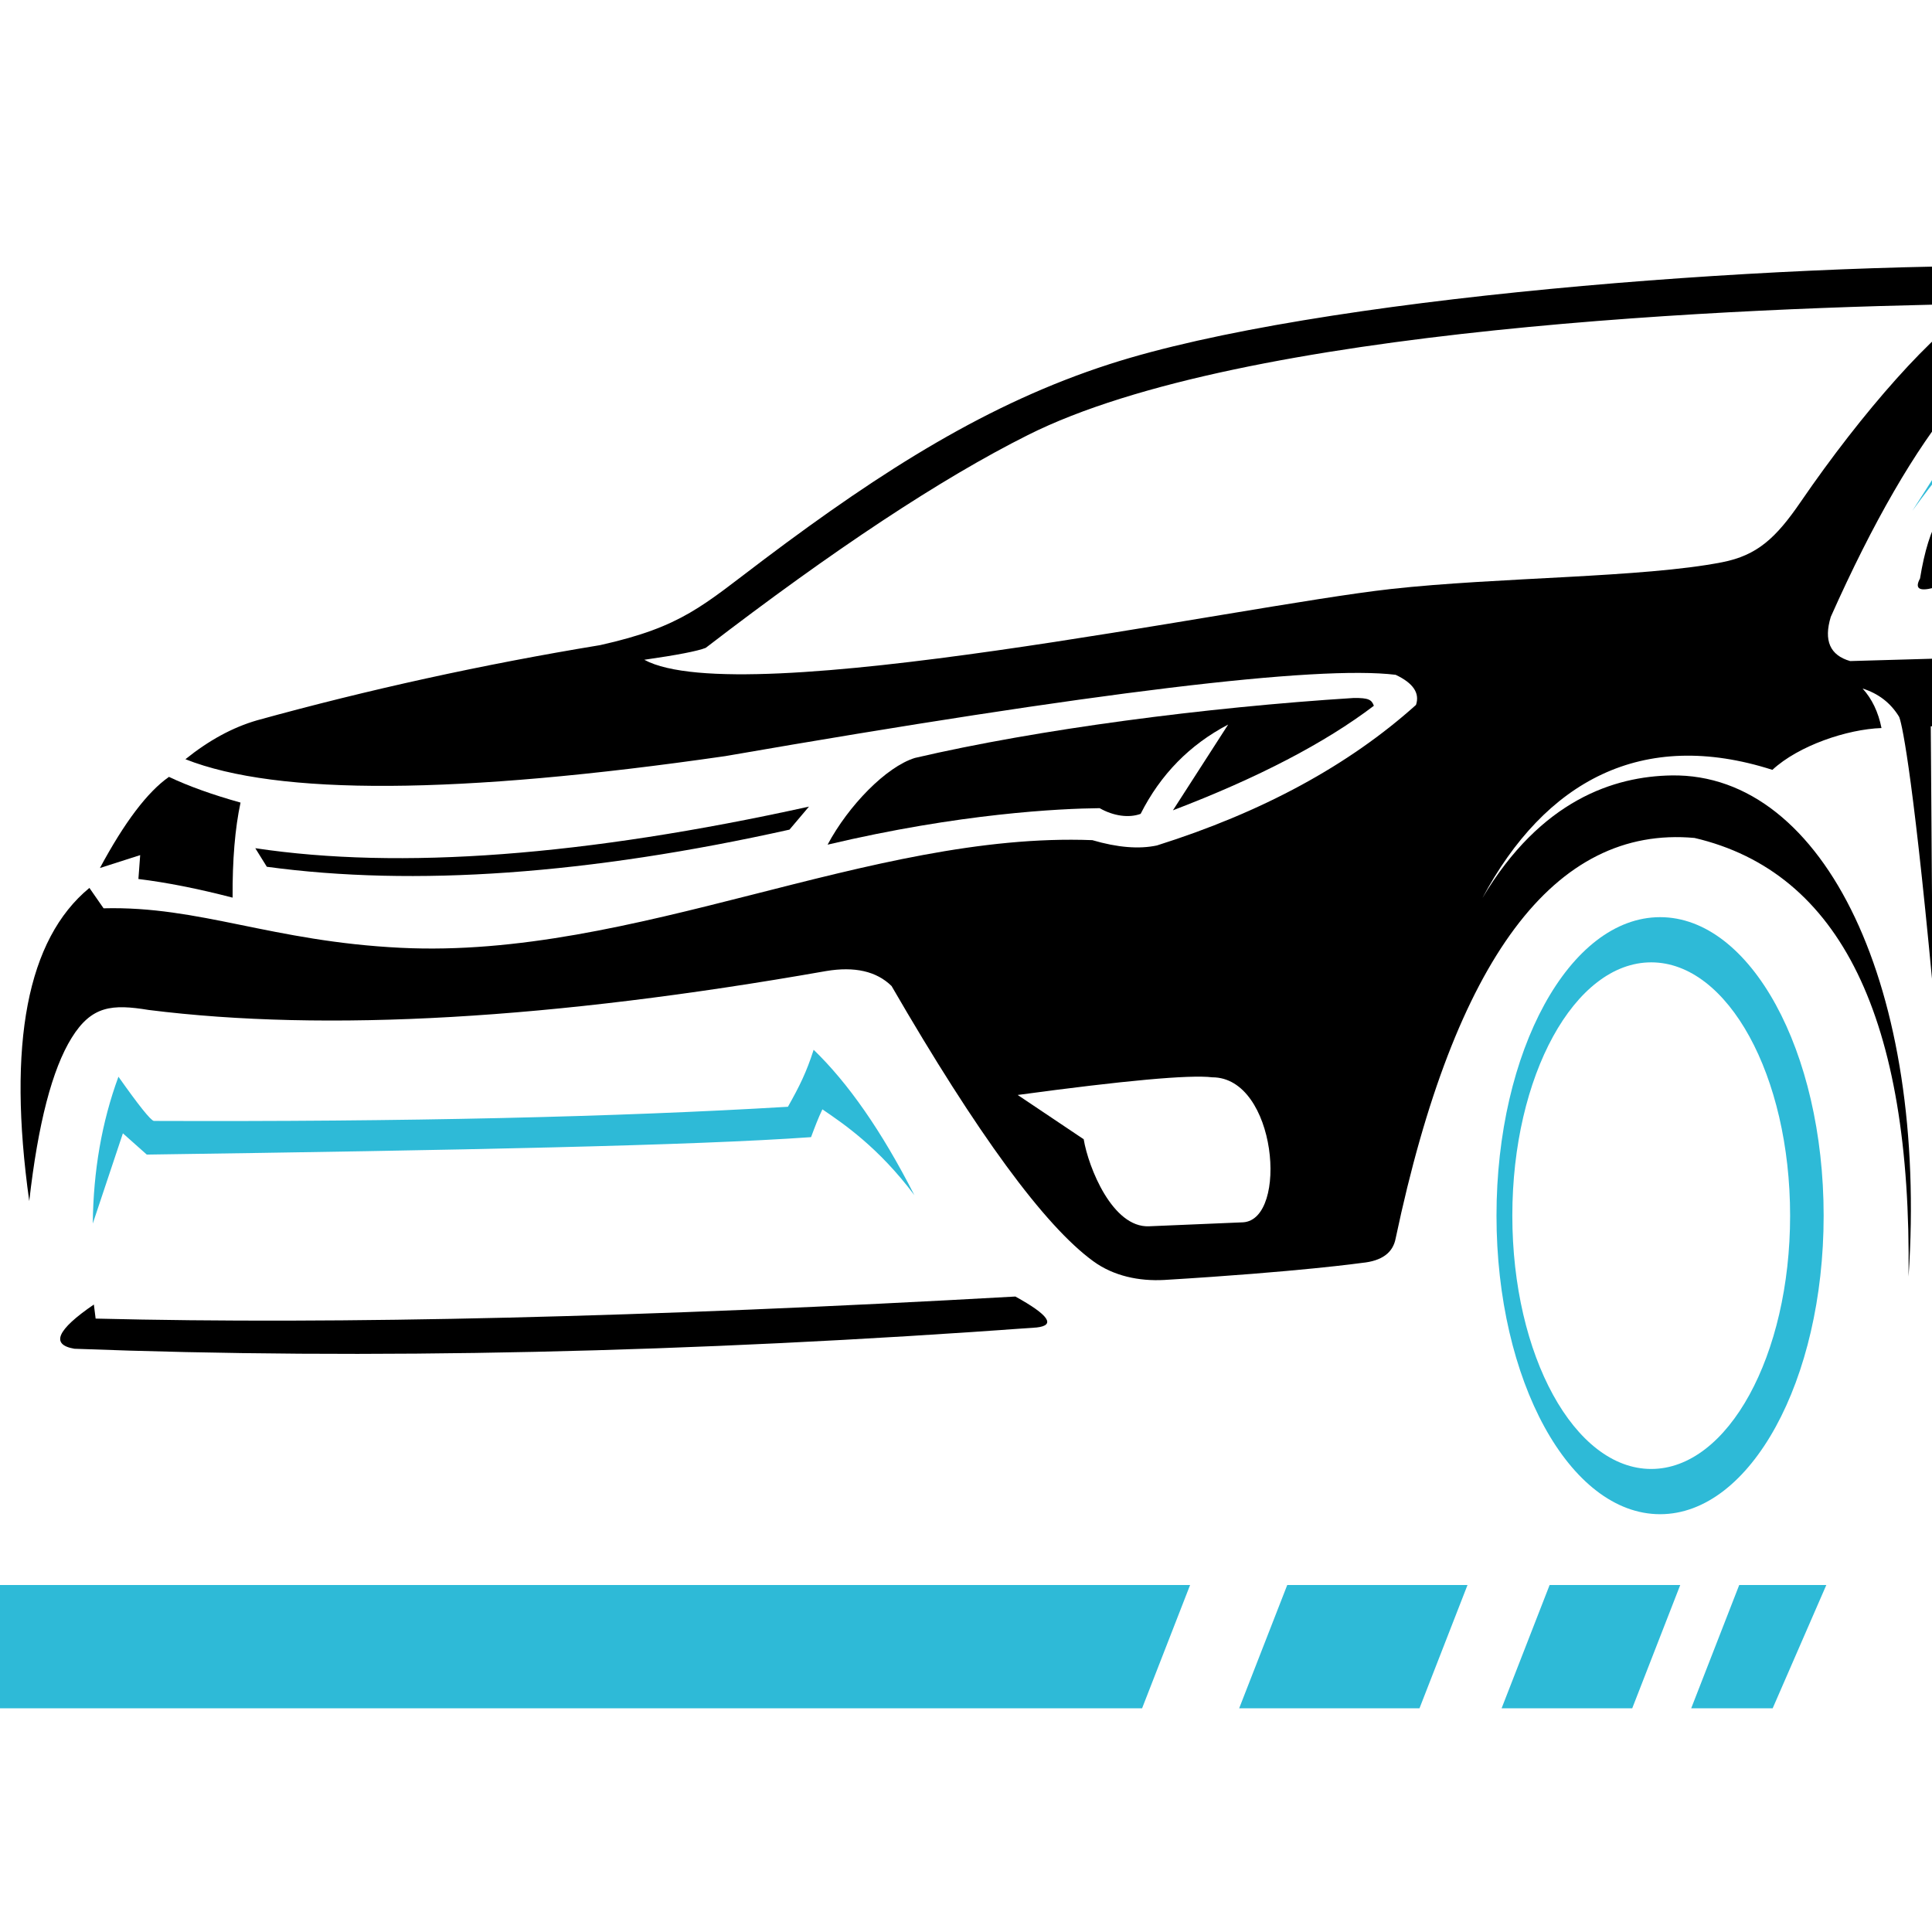 <?xml version="1.0" encoding="utf-8"?>
<!-- Generator: Adobe Illustrator 16.0.0, SVG Export Plug-In . SVG Version: 6.00 Build 0)  -->
<!DOCTYPE svg PUBLIC "-//W3C//DTD SVG 1.1//EN" "http://www.w3.org/Graphics/SVG/1.1/DTD/svg11.dtd">
<svg version="1.1" id="Calque_1" xmlns="http://www.w3.org/2000/svg" xmlns:xlink="http://www.w3.org/1999/xlink" x="0px" y="0px"
	 width="36px" height="36px" viewBox="0 0 36 36" enable-background="new 0 0 36 36" xml:space="preserve">
<g>
	<path fill-rule="evenodd" clip-rule="evenodd" fill="#2EBAD7" d="M32.408,29.534h1.623l-1,2.298h-1.518L32.408,29.534z
		 M28.875,29.534h2.434l-0.895,2.298H27.98L28.875,29.534z M23.986,29.534h3.359l-0.895,2.298H23.09L23.986,29.534z M0,29.534
		h22.176l-0.895,2.298H-1L0,29.534z"/>
	<path fill-rule="evenodd" clip-rule="evenodd" d="M36.881,5.661c-0.832,0.484-2.182,2.019-3.328,3.691
		c-0.463,0.676-0.811,0.996-1.461,1.124c-1.482,0.291-4.18,0.277-6.18,0.5c-2.869,0.32-12.1,2.299-13.907,1.318
		c0.613-0.088,0.995-0.162,1.145-0.222c2.387-1.834,4.388-3.156,6.002-3.965C23.158,6.095,32.453,5.729,36.881,5.661 M20.193,21.228
		c-1.066-0.715-1.23-0.825-1.23-0.825c1.996-0.27,3.205-0.38,3.625-0.329c1.205-0.001,1.422,2.648,0.576,2.702
		c-0.891,0.038-1.477,0.063-1.754,0.074C20.73,22.879,20.281,21.755,20.193,21.228z M52.363,9.904
		c-3.982-3.263-9.174-4.895-14.238-4.948C32.908,4.9,24.516,5.544,20.672,6.786c-2.244,0.724-4.2,1.956-6.431,3.635
		c-1.154,0.869-1.527,1.258-3.058,1.6c-2.188,0.36-4.318,0.828-6.393,1.401c-0.453,0.131-0.897,0.372-1.335,0.725
		c1.721,0.681,5.074,0.662,10.06-0.058c6.862-1.19,11.026-1.695,12.491-1.515c0.326,0.154,0.453,0.34,0.379,0.561
		c-1.254,1.126-2.865,2-4.828,2.619c-0.332,0.071-0.734,0.039-1.203-0.099c-4.152-0.16-8.527,2.221-12.887,2.006
		c-2.407-0.118-3.743-0.782-5.537-0.736c-0.176-0.253-0.264-0.38-0.264-0.38c-1.16,0.956-1.532,2.9-1.121,5.835
		c0.164-1.443,0.427-2.456,0.79-3.041c0.373-0.602,0.756-0.631,1.435-0.52c3.309,0.416,7.517,0.174,12.624-0.725
		c0.532-0.089,0.939,0.004,1.219,0.279c1.597,2.758,2.851,4.467,3.757,5.127c0.379,0.278,0.857,0.376,1.326,0.35
		c2.521-0.152,3.684-0.318,3.684-0.318c0.371-0.036,0.578-0.19,0.627-0.461c1.1-5.208,2.957-7.694,5.568-7.457
		c2.717,0.636,4.047,3.361,3.988,8.173c0.361-5.336-1.549-9.384-4.416-9.338c-1.061,0.017-2.43,0.449-3.525,2.285
		c1.168-2.184,2.975-3.167,5.404-2.389c0.488-0.452,1.393-0.757,2.033-0.779C35,13.27,34.883,13.024,34.707,12.83
		c0.295,0.093,0.521,0.267,0.678,0.523c0.037,0.062,0.236,0.836,0.627,5.01l-0.035-4.829l7.529-0.261
		c0.9-0.834,1.352-1.252,1.352-1.252c-6.922,0.198-10.383,0.297-10.383,0.297c-0.375-0.107-0.496-0.381-0.361-0.824
		c1.572-3.528,3.121-5.395,4.646-5.603C43.475,5.267,48.992,7.98,52.363,9.904z"/>
	<path fill-rule="evenodd" clip-rule="evenodd" d="M4.482,14.955c-0.103,0.48-0.152,1.071-0.148,1.771
		c-0.645-0.167-1.229-0.283-1.755-0.347c0,0,0.011-0.147,0.033-0.445c0,0-0.25,0.081-0.75,0.24c0.457-0.851,0.885-1.417,1.286-1.698
		C3.514,14.649,3.959,14.809,4.482,14.955"/>
	<path fill-rule="evenodd" clip-rule="evenodd" d="M20.49,15.059c0.256,0.146,0.545,0.187,0.764,0.106
		c0.371-0.735,0.916-1.29,1.631-1.664c0,0-0.344,0.533-1.029,1.598c1.584-0.605,2.832-1.255,3.744-1.948
		c-0.041-0.111-0.094-0.149-0.379-0.145c-2.764,0.175-5.883,0.583-8.173,1.117c-0.534,0.164-1.238,0.887-1.627,1.616
		C17.892,15.154,19.748,15.067,20.49,15.059"/>
	<path fill-rule="evenodd" clip-rule="evenodd" d="M15.074,15.03c-0.242,0.286-0.363,0.429-0.363,0.429
		c-3.741,0.833-6.988,1.065-9.739,0.692c0,0-0.072-0.115-0.215-0.346C7.455,16.21,10.894,15.952,15.074,15.03"/>
	<path fill-rule="evenodd" clip-rule="evenodd" fill="#2EBAD7" d="M49.719,9.542c0.768,0.044,1.154,0.066,1.154,0.066
		c-5.84-2.835-8.861-3.419-11.172-3.393c-2.072,0.023-2.992,1.622-4.066,3.302c1.637-2.262,2.859-3.027,5.584-2.687
		c0.502,0.792,0.906,2.197,1.414,4.558c-0.17-1.656-0.352-3.145-0.652-4.404C44.563,7.425,47.016,8.247,49.719,9.542"/>
	<path fill-rule="evenodd" clip-rule="evenodd" d="M37.375,10.367c-1.268,0.646-1.801,0.783-1.598,0.412
		c0.164-1.013,0.477-1.535,0.939-1.565c2.408-0.066,3.721,0.192,3.939,0.774c0.109,0.421,0.088,0.822-0.066,1.203
		c-0.021-0.535-0.121-0.859-0.297-0.972C38.35,10.317,37.375,10.367,37.375,10.367"/>
	<path fill-rule="evenodd" clip-rule="evenodd" d="M18.92,24.159c0.625,0.345,0.756,0.537,0.395,0.577
		c-6.478,0.473-12.455,0.604-17.929,0.396c-0.448-0.076-0.327-0.352,0.363-0.824c0.021,0.175,0.033,0.262,0.033,0.262
		C6.32,24.683,12.033,24.546,18.92,24.159"/>
	<path fill-rule="evenodd" clip-rule="evenodd" fill="#2EBAD7" d="M30.768,17.932c1.43,0,2.588,2.113,2.588,4.72
		c0,2.607-1.158,4.72-2.588,4.72c-1.428,0-2.588-2.112-2.588-4.72C28.18,20.045,29.34,17.932,30.768,17.932 M30.934,17.09
		c1.682,0,3.047,2.49,3.047,5.563c0,3.071-1.365,5.562-3.047,5.562c-1.686,0-3.049-2.49-3.049-5.562
		C27.885,19.58,29.248,17.09,30.934,17.09z"/>
	<path fill-rule="evenodd" clip-rule="evenodd" fill="#2EBAD7" d="M15.324,20.671c0.387,0.264,1.043,0.704,1.714,1.599
		c-0.612-1.2-1.239-2.094-1.877-2.709c-0.133,0.416-0.261,0.675-0.479,1.062c-3.207,0.192-7.145,0.281-11.816,0.264
		c-0.062-0.015-0.282-0.29-0.659-0.824c-0.31,0.843-0.468,1.755-0.478,2.736c0.374-1.122,0.561-1.681,0.561-1.681
		c0.296,0.263,0.445,0.396,0.445,0.396c5.834-0.082,10.183-0.168,12.378-0.325C15.183,21,15.246,20.834,15.324,20.671"/>
</g>
</svg>
